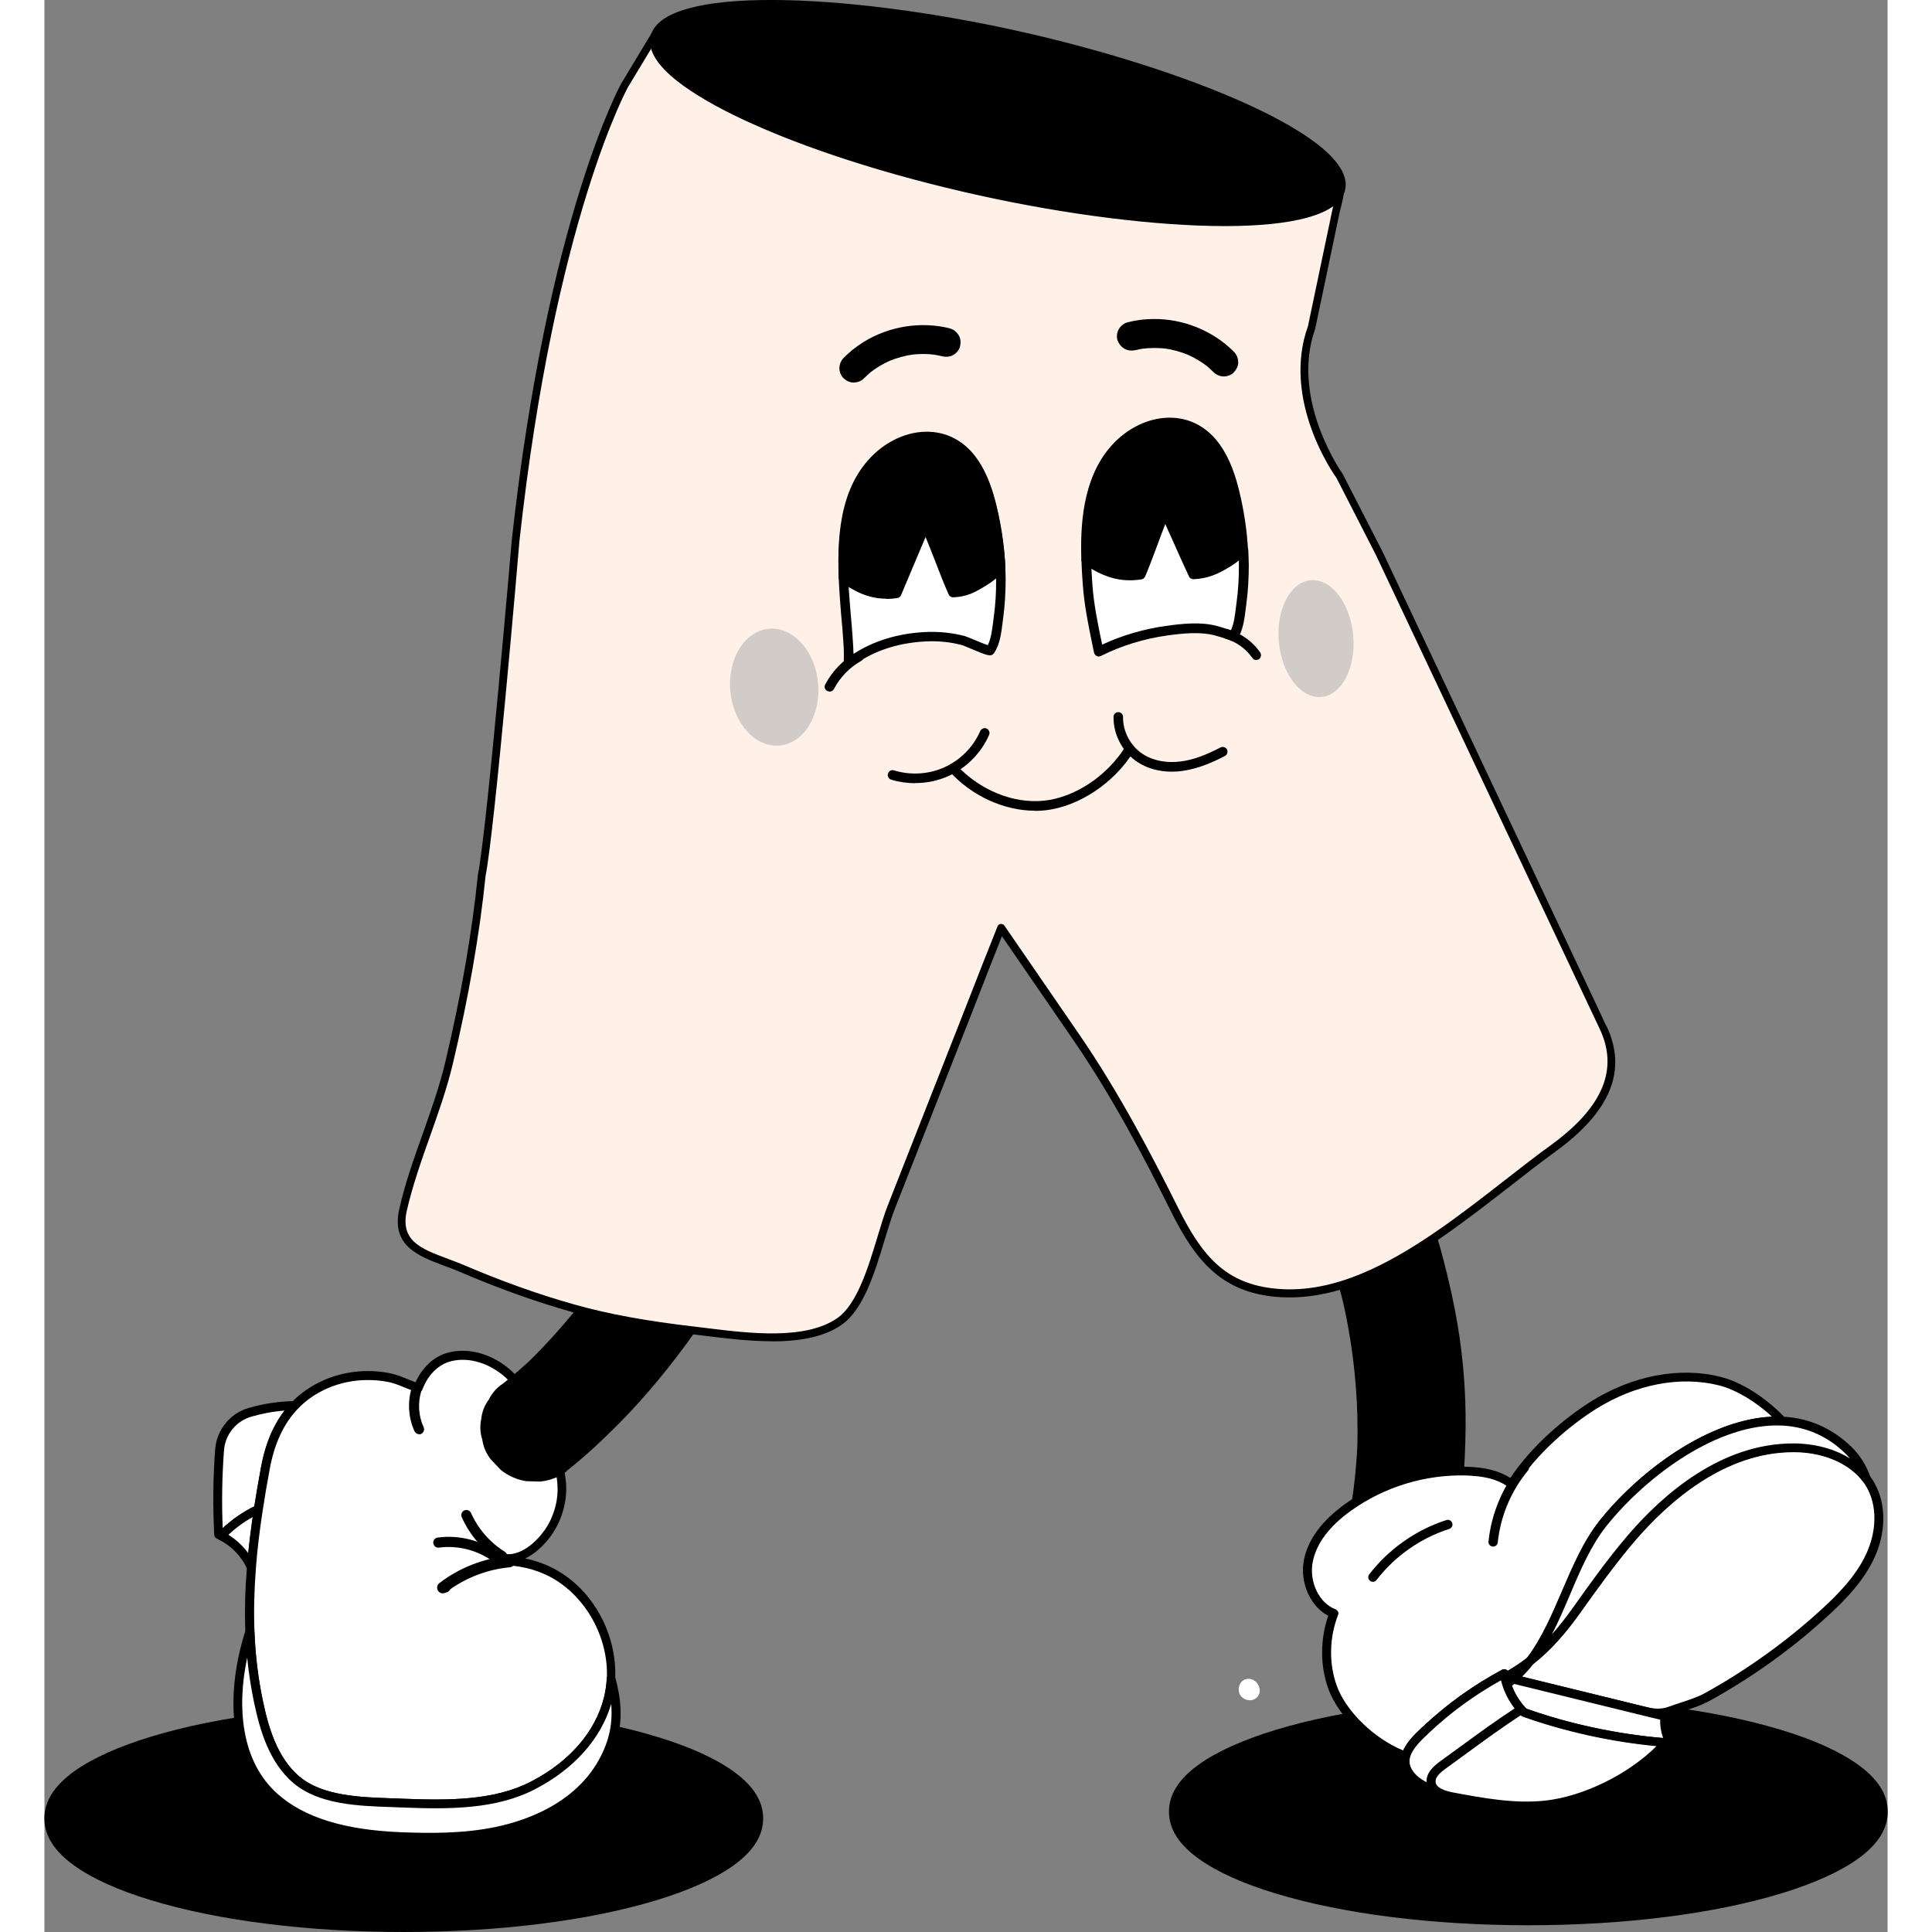 <svg viewBox="0 0 139.25 145.96" height="128px" width="128px" xmlns="http://www.w3.org/2000/svg" data-name="Layer 1" id="Layer_1">
  <rect x="0" y="0" width="139.25" height="145.96" fill="#808080" stroke="none"/>
  <defs>
    <style>
      .cls-1 {
        fill: #fff1e8;
      }

      .cls-1, .cls-2, .cls-3, .cls-4, .cls-5 {
        stroke-width: 0px;
      }

      .cls-2 {
        fill: #000;
      }

      .cls-3 {
        fill: #211a29;
      }

      .cls-6 {
        opacity: .5;
      }

      .cls-4 {
        fill: #a5a7a9;
      }

      .cls-5 {
        fill: #fff;
      }
    </style>
  </defs>
  <g>
    <ellipse ry="8.18" rx="26.95" cy="136.87" cx="112.11" class="cls-2"></ellipse>
    <path d="M112.11,145.45c-7.21,0-13.99-.85-19.09-2.4-2.49-.75-4.44-1.64-5.81-2.62-1.51-1.09-2.25-2.25-2.25-3.56s.74-2.47,2.25-3.56c1.37-.98,3.32-1.86,5.81-2.62,5.1-1.55,11.88-2.4,19.09-2.4s13.99.85,19.09,2.4c2.49.75,4.44,1.64,5.81,2.62,1.51,1.09,2.25,2.25,2.25,3.56s-.74,2.47-2.25,3.56c-1.37.98-3.32,1.86-5.81,2.62-5.1,1.55-11.88,2.4-19.09,2.4ZM112.11,129.09c-7.19,0-13.95.85-19.03,2.39-7.17,2.18-7.73,4.68-7.73,5.39s.56,3.21,7.73,5.39c5.08,1.54,11.84,2.39,19.03,2.39s13.95-.85,19.03-2.39c7.17-2.18,7.73-4.68,7.73-5.39s-.56-3.21-7.73-5.39c-5.08-1.54-11.84-2.39-19.03-2.39Z" class="cls-2"></path>
  </g>
  <g>
    <ellipse ry="8.18" rx="26.95" cy="137.39" cx="27.15" class="cls-2"></ellipse>
    <path d="M27.15,145.96c-7.21,0-13.99-.85-19.09-2.4-2.49-.75-4.44-1.64-5.81-2.62-1.51-1.09-2.25-2.25-2.25-3.56s.74-2.47,2.25-3.56c1.37-.98,3.32-1.86,5.81-2.62,5.1-1.55,11.88-2.4,19.09-2.4s13.99.85,19.09,2.4c2.49.75,4.44,1.64,5.81,2.62,1.51,1.09,2.25,2.25,2.25,3.56s-.74,2.47-2.25,3.56c-1.37.98-3.32,1.86-5.81,2.62-5.1,1.55-11.88,2.4-19.09,2.4ZM27.15,129.61c-7.19,0-13.95.85-19.03,2.39-7.17,2.18-7.73,4.68-7.73,5.39s.56,3.21,7.73,5.39c5.08,1.54,11.84,2.39,19.03,2.39s13.95-.85,19.03-2.39c7.17-2.18,7.73-4.68,7.73-5.39s-.56-3.21-7.73-5.39c-5.08-1.54-11.84-2.39-19.03-2.39Z" class="cls-2"></path>
  </g>
  <g>
    <g>
      <path d="M18.9,106.2c-1.2,1.25-1.88,2.9-2.21,4.74-.19,1.03-.37,2.06-.52,3.08-1.05.5-2.01,1.18-2.82,2.01-.06-.03-.12-.06-.18-.08-.11-2.14-.09-4.29.07-6.42.1-1.32,1.01-2.46,2.29-2.82,1.1-.32,2.23-.49,3.38-.5Z" class="cls-5"></path>
      <path d="M13.35,116.36c-.05,0-.1-.01-.15-.04-.05-.03-.11-.05-.17-.08-.12-.05-.19-.16-.2-.29-.11-2.15-.09-4.32.07-6.46.11-1.46,1.13-2.72,2.53-3.12,1.13-.33,2.3-.5,3.46-.52h0c.13,0,.25.08.31.2.05.12.03.27-.07.36-1.07,1.12-1.77,2.61-2.13,4.57-.21,1.13-.38,2.13-.52,3.07-.02.11-.09.2-.19.25-1.02.48-1.93,1.14-2.72,1.95-.06.07-.15.1-.24.1ZM18.15,106.57c-.85.06-1.7.22-2.53.46-1.13.33-1.96,1.34-2.05,2.53-.15,1.95-.18,3.93-.1,5.89.71-.66,1.51-1.21,2.39-1.65.14-.9.3-1.85.5-2.92.32-1.76.91-3.18,1.79-4.31Z" class="cls-2"></path>
    </g>
    <g>
      <path d="M16.16,114.02c-.23,1.48-.41,2.94-.53,4.41-.45-1.03-1.28-1.9-2.29-2.39.81-.83,1.77-1.52,2.82-2.01Z" class="cls-5"></path>
      <path d="M15.64,118.76c-.13,0-.25-.08-.31-.2-.42-.96-1.2-1.77-2.13-2.23-.1-.05-.16-.14-.18-.24-.02-.11.01-.21.09-.29.84-.86,1.82-1.56,2.91-2.08.11-.05.24-.04.34.03.1.07.15.2.13.32-.25,1.6-.42,3.03-.52,4.38-.01.15-.13.28-.28.3-.02,0-.04,0-.06,0ZM13.9,115.95c.58.36,1.09.83,1.5,1.39.09-.87.2-1.77.34-2.73-.67.37-1.28.82-1.84,1.34Z" class="cls-2"></path>
    </g>
    <g>
      <path d="M42.8,126.83h0c-.03.51-.1,1.02-.23,1.51-.75,2.93-3.03,5.15-5.64,6.52-2.97,1.55-6.65,1.49-9.97,1.35-2.56-.1-5.93-.03-7.95-1.77-1.68-1.45-2.38-3.71-2.84-5.87-.38-1.8-.58-3.57-.65-5.34-.06-1.61-.01-3.2.11-4.8.12-1.47.3-2.93.53-4.41.16-1.02.33-2.05.52-3.08.34-1.84,1.01-3.48,2.21-4.74.63-.65,1.4-1.2,2.34-1.62,1.46-.64,3.11-.81,4.68-.53.84.15,1.57.58,2.31.79.39-1.05,1.16-1.95,2.2-2.28,1.47-.47,3.12.04,4.33,1,1.2.97,2.02,2.33,2.67,3.73,1.19,2.57,2.38,4.75,1.14,7.56-.53,1.2-1.82,2.64-3.2,2.86-.53.08-1.1-.06-1.66-.33-.24-.15-.48-.3-.73-.43.24.16.48.31.73.43.24.16.48.33.71.51,1.35-.02,2.7.28,3.9.91,2.87,1.51,4.64,4.81,4.48,8.03Z" class="cls-5"></path>
      <path d="M29.53,136.61c-.85,0-1.71-.03-2.58-.06-.25-.01-.51-.02-.78-.03-2.43-.08-5.46-.18-7.38-1.83-1.8-1.55-2.5-3.93-2.95-6.06-.37-1.76-.58-3.52-.66-5.4-.06-1.55-.02-3.13.12-4.84.11-1.37.28-2.82.53-4.43.15-.94.32-1.96.53-3.09.38-2.09,1.14-3.69,2.3-4.91.68-.71,1.5-1.27,2.45-1.69,1.49-.66,3.22-.85,4.87-.55.54.1,1.02.29,1.48.48.2.08.39.16.58.23.49-1.09,1.31-1.88,2.29-2.19,1.46-.47,3.24-.06,4.64,1.06,1.39,1.12,2.24,2.73,2.76,3.85.07.16.15.32.22.48,1.1,2.36,2.15,4.58.92,7.36-.47,1.06-1.42,2.2-2.54,2.75.75.16,1.48.41,2.14.76,1.46.76,2.67,1.98,3.51,3.51.82,1.49,1.22,3.2,1.14,4.83,0,0,0,0,0,0-.03.53-.11,1.07-.24,1.58-.7,2.75-2.76,5.14-5.81,6.73-2.25,1.17-4.83,1.45-7.55,1.45ZM24.44,104.26c-1.06,0-2.12.21-3.06.63-.87.38-1.62.9-2.23,1.54-1.07,1.12-1.77,2.61-2.13,4.57-.21,1.13-.38,2.13-.52,3.07-.25,1.6-.42,3.03-.52,4.38-.13,1.69-.17,3.25-.11,4.77.07,1.84.28,3.57.64,5.28.42,2.02,1.08,4.27,2.73,5.69,1.74,1.5,4.64,1.59,6.97,1.67.27,0,.53.02.79.03,3.57.14,7,.15,9.8-1.31,2.88-1.5,4.82-3.74,5.47-6.3.12-.47.19-.95.22-1.44,0,0,0,0,0,0,.16-3.13-1.61-6.3-4.3-7.72-1.11-.58-2.41-.89-3.75-.87-.08,0-.15-.02-.21-.07-.21-.17-.43-.33-.66-.48-.25-.12-.5-.27-.76-.44-.15-.1-.19-.29-.1-.45.09-.15.28-.21.44-.13.25.13.5.28.74.43.54.26,1.03.35,1.44.29,1.24-.19,2.45-1.52,2.95-2.66,1.1-2.5.16-4.49-.92-6.81-.07-.16-.15-.32-.22-.48-.49-1.06-1.29-2.58-2.57-3.61-1.23-.98-2.77-1.35-4.02-.95-.87.28-1.6,1.04-1.99,2.08-.06.16-.24.25-.4.2-.32-.09-.63-.22-.93-.34-.43-.18-.88-.36-1.35-.44-.47-.09-.95-.13-1.42-.13ZM42.8,126.84h0,0Z" class="cls-2"></path>
    </g>
    <g>
      <path d="M42.71,131.97c-1.38,3.66-4.87,5.61-8.53,6.37-2.37.49-4.86.5-7.28.4-3.27-.13-6.94-.72-9.48-2.96-3.44-3.03-3.26-8.4-1.89-12.56.07,1.77.27,3.54.65,5.34.45,2.17,1.16,4.43,2.84,5.87,2.03,1.75,5.39,1.67,7.95,1.77,3.32.13,7,.2,9.97-1.35,2.62-1.37,4.89-3.58,5.64-6.52.13-.5.2-1,.23-1.51.44,1.68.6,3.32-.09,5.14Z" class="cls-5"></path>
      <path d="M29.1,139.13c-.76,0-1.51-.02-2.21-.05-4.46-.18-7.54-1.14-9.69-3.04-1.65-1.46-2.61-3.5-2.86-6.07-.2-2.09.11-4.52.87-6.84.05-.15.2-.25.36-.23.16.02.28.16.29.32.07,1.84.28,3.57.64,5.28.42,2.02,1.08,4.27,2.73,5.69,1.74,1.5,4.64,1.59,6.97,1.67.27,0,.53.02.79.03,3.57.14,7,.15,9.8-1.31,2.88-1.5,4.82-3.74,5.47-6.3.12-.47.19-.96.22-1.45,0-.16.14-.3.3-.31.16-.02.31.09.36.25.39,1.48.68,3.28-.1,5.34-1.26,3.32-4.37,5.66-8.77,6.58-1.71.36-3.48.46-5.15.46ZM15.32,125.24c-.78,3.64-.5,7.82,2.31,10.3,2,1.77,5.04,2.71,9.28,2.88,2.2.09,4.78.11,7.2-.4,2.41-.5,6.7-1.98,8.29-6.16h0c.43-1.12.5-2.17.42-3.13-.77,2.62-2.79,4.9-5.73,6.43-2.95,1.54-6.48,1.54-10.14,1.39-.25-.01-.51-.02-.78-.03-2.43-.08-5.46-.18-7.38-1.83-1.8-1.55-2.5-3.93-2.95-6.06-.23-1.12-.41-2.24-.52-3.4Z" class="cls-2"></path>
    </g>
    <path d="M30.1,120.38c-.16,0-.31-.09-.38-.23-.1-.19-.05-.42.12-.55,1.49-1.15,3.35-1.88,5.23-2.05.24-.02.45.16.47.39.02.24-.15.45-.39.47-1.59.14-3.17.73-4.48,1.65-.05.11-.14.19-.26.23l-.17.06s-.09.02-.14.02Z" class="cls-2"></path>
    <path d="M34.14,118.05c-.08,0-.16-.02-.23-.07-1.17-.86-2.66-1.25-4.1-1.06-.21.03-.4-.12-.43-.33-.03-.21.12-.4.33-.43,1.63-.22,3.33.22,4.65,1.2.17.13.21.37.08.54-.08.1-.19.16-.31.16Z" class="cls-2"></path>
    <path d="M28.31,108.35c-.14,0-.28-.08-.35-.22-.46-1.01-.54-2.19-.22-3.25.06-.2.28-.31.48-.25.2.06.32.28.25.48-.27.88-.21,1.87.18,2.71.09.19,0,.42-.19.51-.05.02-.11.04-.16.04Z" class="cls-2"></path>
    <path d="M34.58,117.96c-.07,0-.14-.02-.2-.06-1.25-.77-2.26-1.94-2.85-3.28-.09-.19,0-.42.19-.51.19-.09.42,0,.51.19.53,1.2,1.44,2.24,2.56,2.94.18.11.23.35.12.53-.07.12-.2.18-.33.18Z" class="cls-2"></path>
  </g>
  <path d="M39.45,111.13c1.4-1.1,2.71-2.33,3.96-3.59,1.04-1.05,2.03-2.15,2.97-3.29,2.01-2.43,3.84-5.03,5.42-7.76.67-1.15,1.26-2.34,1.76-3.57.25-.62.47-1.24.67-1.88.29-.94.58-1.89.78-2.86.35-1.63.46-3.29.46-4.96,0-1.33-.15-2.65-.43-3.94-.22-.99-.44-1.98-.77-2.95-.21-.63-.45-1.25-.73-1.85-.42-.92-.9-1.82-1.41-2.69-.34-.58-.72-1.15-1.13-1.69-.19-.26-.4-.51-.6-.76-.31-.47-.72-.83-1.21-1.07-.43-.32-.92-.51-1.46-.57-.53-.11-1.06-.08-1.56.08-.55.08-1.04.29-1.49.64-.27.25-.53.5-.8.76-.45.56-.73,1.2-.85,1.91-.01.35-.02.7-.03,1.05.07.73.32,1.4.76,2,.81.97,1.52,2.02,2.11,3.13-.17-.32-.35-.65-.52-.97.78,1.46,1.36,3.01,1.73,4.62-.08-.34-.16-.69-.24-1.03.35,1.55.51,3.13.46,4.72.01-.35.02-.7.03-1.05-.06,1.68-.35,3.35-.83,4.96.1-.33.2-.67.3-1-.51,1.72-1.23,3.37-2.08,4.95-.24.45-.5.89-.76,1.32.18-.3.37-.6.55-.91-.88,1.44-1.86,2.83-2.88,4.18-1.06,1.41-2.18,2.78-3.37,4.08-.67.73-1.36,1.44-2.08,2.12.27-.25.53-.5.8-.76-.75.71-1.53,1.39-2.34,2.03-.47.31-.83.72-1.07,1.21-.32.43-.51.92-.57,1.46-.11.53-.08,1.06.08,1.56.08.55.29,1.04.64,1.49.25.27.5.53.76.8.56.45,1.2.73,1.91.85.35.01.7.02,1.05.03.73-.07,1.4-.32,2-.76h0Z" class="cls-2"></path>
  <path d="M106.57,116.5c.56-2.88.77-5.79.8-8.72.02-2.58-.18-5.17-.61-7.72-.27-1.61-.63-3.21-1.04-4.79-.32-1.25-.7-2.49-1.12-3.71-.97-2.76-2.22-5.4-3.65-7.95-1.26-2.25-2.72-4.4-4.37-6.39-.2-.24-.41-.49-.62-.73-.3-.47-.7-.83-1.18-1.07-.44-.34-.95-.54-1.52-.61-.54-.11-1.06-.08-1.57.09-.53.08-1,.28-1.44.61-.26.24-.52.48-.78.72-.48.58-.78,1.24-.9,1.98-.01.35-.02.71-.03,1.06.08.71.32,1.36.73,1.95,1.67,1.93,3.17,4.01,4.47,6.21.37.62.72,1.25,1.06,1.89-.16-.31-.33-.62-.49-.93.69,1.31,1.32,2.66,1.87,4.04.56,1.38,1.04,2.78,1.46,4.2.24.81.45,1.62.64,2.44-.08-.34-.16-.68-.24-1.02.34,1.46.61,2.94.8,4.42.19,1.48.31,2.97.35,4.46.02.85.02,1.7,0,2.55l.03-1.06c-.05,1.77-.21,3.54-.49,5.29-.08.5-.16.99-.26,1.48-.11.54-.08,1.06.09,1.57.08.53.28,1,.61,1.44.3.47.7.83,1.18,1.07.44.34.95.54,1.52.61l1.06.03c.71-.08,1.36-.32,1.95-.73.26-.24.52-.48.78-.72.48-.58.78-1.24.9-1.98h0Z" class="cls-2"></path>
  <path d="M90.28,127.94c.17.43.73.64,1.14.43.84-.44.22-1.75-.65-1.51-.45.12-.65.66-.49,1.08Z" class="cls-5"></path>
  <g>
    <path d="M48.67,1.03c-.43.14-2.39,1.36-2.39,1.36l-2.44,4.04s-5.54,9.81-8.24,34.39c0,0-1.85,21.74-2.56,25.3-.49,4.77-1.37,9.55-2.48,14.21-.89,3.75-2.62,7.35-3.47,11.07-.69,3.04,2.08,3.42,4.44,4.43,2.73,1.18,5.54,2.2,8.41,3.01,3.01.85,6.16,1.34,9.26,1.7s8.09,1.2,10.84-.7c2.16-1.49,2.96-6.2,3.91-8.59,1.72-4.37,3.43-8.73,5.15-13.1,1.06-2.68,2.09-5.38,3.17-8.05,1.9,2.76,3.8,5.53,5.7,8.29,2.84,4.14,5.19,8.56,7.43,13.05,1.7,3.4,3.52,5.85,7.63,6.23,2.53.24,4.99-.42,7.29-1.46,4.8-2.19,9.44-6.35,13.72-9.48,3.03-2.21,5.55-5.22,3.73-9.1,0,0-16.91-35.81-16.91-35.81l-2.98-5.83s-4.12-5.68-2.13-11.23c.35-1.66.7-3.32,1.05-4.98.26-1.25.52-2.49.78-3.74.18-.84.72-2.25-.02-2.99-.46-.46-1.32-.31-1.91-.43-.84-.17-1.67-.41-2.5-.62l-6.85-1.69c-5.8-1.43-11.6-2.87-17.4-4.3-5.08-1.26-10.17-2.51-15.25-3.77-1.65-.41-3.29-.81-4.94-1.22Z" class="cls-1"></path>
    <path d="M54.94,101.33c-1.68,0-3.4-.21-4.87-.39-.32-.04-.62-.08-.9-.11-3.75-.43-6.71-.97-9.31-1.71-2.76-.78-5.61-1.8-8.44-3.02-.39-.17-.79-.32-1.18-.46-2-.75-4.06-1.52-3.43-4.3.43-1.92,1.11-3.83,1.77-5.68.62-1.76,1.27-3.58,1.7-5.4,1.19-4.98,2.02-9.75,2.47-14.17.7-3.52,2.54-25.08,2.56-25.29,2.68-24.37,8.22-34.41,8.28-34.51l2.44-4.05s.06-.07.1-.1c.2-.13,2.01-1.24,2.45-1.39.05-.02.11-.02.16,0l44.44,10.98c.28.07.56.14.84.21.54.14,1.1.29,1.65.4.17.03.36.04.58.06.51.03,1.09.06,1.49.45.73.73.43,1.93.21,2.8-.04.16-.08.32-.11.45l-1.83,8.72c-1.92,5.37,2.04,10.94,2.08,11l3.01,5.87c14.61,30.95,16.62,35.2,16.9,35.83h.02c1.57,3.33.33,6.42-3.82,9.45-1.13.82-2.26,1.7-3.45,2.63-3.32,2.58-6.75,5.25-10.32,6.88-2.67,1.22-5.11,1.7-7.43,1.49-4.08-.38-6.03-2.73-7.86-6.39-2-4.02-4.45-8.71-7.41-13.01l-5.39-7.84c-.64,1.61-1.27,3.22-1.9,4.84-.35.9-.7,1.8-1.06,2.7l-5.15,13.1c-.24.62-.48,1.42-.74,2.26-.75,2.49-1.6,5.31-3.28,6.47-1.39.96-3.3,1.24-5.26,1.24ZM46.49,2.6l-2.4,3.98c-.05.09-5.54,10.05-8.2,34.27-.07.88-1.86,21.79-2.56,25.32-.45,4.42-1.29,9.21-2.48,14.22-.44,1.85-1.09,3.68-1.72,5.46-.65,1.83-1.32,3.73-1.75,5.61-.52,2.28,1.06,2.88,3.07,3.63.4.15.81.3,1.21.47,2.82,1.21,5.63,2.22,8.37,2.99,2.57.73,5.5,1.26,9.22,1.69.29.03.59.07.91.11,3.09.38,7.33.9,9.73-.76,1.51-1.04,2.36-3.88,3.05-6.16.26-.85.5-1.66.75-2.3l5.15-13.1c.35-.9.71-1.8,1.06-2.7.7-1.79,1.39-3.57,2.11-5.35.04-.1.13-.17.24-.18.11,0,.21.04.27.12l5.7,8.29c2.97,4.33,5.43,9.04,7.45,13.08,1.78,3.58,3.57,5.72,7.39,6.07,2.22.21,4.56-.26,7.14-1.44,3.5-1.6,6.91-4.24,10.2-6.81,1.2-.93,2.33-1.82,3.47-2.64,3.88-2.84,5.07-5.7,3.63-8.74-.04-.09-16.91-35.81-16.91-35.81l-2.98-5.82c-.15-.2-4.17-5.84-2.15-11.46l1.82-8.68c.03-.14.07-.3.11-.48.2-.78.44-1.75-.05-2.24-.24-.24-.68-.26-1.1-.28-.22-.01-.45-.02-.66-.07-.57-.12-1.13-.26-1.68-.41-.28-.07-.55-.14-.83-.21L48.69,1.33c-.38.17-1.5.83-2.2,1.27Z" class="cls-2"></path>
  </g>
  <g>
    <g>
      <g>
        <path d="M131.3,107.36c-5.08-.24-10.7,4.15-13.55,7.73-2.34,2.93-3.17,7.34-5.47,10.35-.13.1-.27.2-.4.3-.48.35-.99.67-1.51.96-.01,0-.02,0-.03,0-.02-.09-.04-.17-.05-.26-2.14,1.14-4.12,2.56-5.88,4.21-.55.51-1.35,1.24-1.55,2.04-2.28-.83-4.75-3.03-5.54-5.24-.64-1.78-.58-3.79.11-5.55-1.45-.55-2.23-2.39-1.93-3.96.33-1.7,1.61-3.06,3.02-4.07,2.58-1.85,5.77-2.82,8.93-2.73,1.11.03,2.25.21,3.17.82.08.05.16.11.23.17,1.46-2.37,3.96-4.59,6.18-5.98,2.82-1.76,6.31-2.63,9.53-1.82,1.68.42,3.51,1.7,4.74,3.02Z" class="cls-5"></path>
        <path d="M102.85,132.98s-.07,0-.1-.02c-2.48-.9-4.93-3.23-5.71-5.41-.62-1.73-.61-3.72.01-5.49-1.36-.69-2.17-2.49-1.85-4.17.3-1.54,1.36-2.97,3.13-4.25,2.64-1.89,5.89-2.87,9.11-2.78,1.44.04,2.5.32,3.32.87,1.61-2.46,4.18-4.6,6.1-5.81,3.12-1.95,6.67-2.63,9.76-1.86,1.91.48,3.78,1.92,4.88,3.11.08.09.1.21.05.32-.05.11-.16.17-.28.17-4.79-.24-10.26,3.79-13.31,7.62-1.16,1.46-1.97,3.35-2.75,5.18-.77,1.8-1.56,3.66-2.71,5.17-.01.02-.03.04-.05.05-.13.11-.27.21-.41.31-.49.35-1.01.68-1.54.98-.07.04-.14.05-.21.03-.07-.02-.14-.06-.19-.12-1.99,1.09-3.84,2.44-5.5,4l-.07.07c-.52.48-1.22,1.15-1.4,1.83-.02.08-.07.15-.15.18-.04.02-.09.03-.14.03ZM107.02,111.43c-2.98,0-5.92.94-8.35,2.68-1.65,1.19-2.63,2.49-2.9,3.88-.3,1.52.49,3.15,1.75,3.63.07.03.13.08.16.15.03.07.03.15,0,.22-.67,1.71-.7,3.66-.1,5.35.7,1.96,2.85,4.04,5.09,4.95.3-.72.96-1.33,1.46-1.8l.07-.07c1.78-1.68,3.78-3.11,5.94-4.26.08-.04.18-.05.27,0,.05.02.08.06.11.1.41-.24.8-.49,1.18-.77.12-.09.25-.18.36-.27,1.09-1.45,1.87-3.26,2.62-5.02.8-1.86,1.62-3.79,2.83-5.31,2.99-3.75,8.26-7.68,13.07-7.84-1.25-1.18-2.81-2.12-4.11-2.44-2.93-.73-6.32-.08-9.31,1.79-1.93,1.21-4.55,3.4-6.09,5.89-.04.07-.12.12-.2.13-.08.01-.17,0-.23-.06-.07-.06-.14-.11-.21-.16-.73-.49-1.69-.73-3.02-.77-.14,0-.27,0-.41,0Z" class="cls-2"></path>
      </g>
      <path d="M102.81,133.02s-.05,0-.08-.02c-2.49-.91-4.96-3.24-5.74-5.44-.62-1.73-.61-3.71,0-5.49-1.35-.71-2.16-2.51-1.84-4.2.3-1.55,1.36-2.99,3.15-4.27,2.64-1.9,5.89-2.89,9.14-2.79,1.43.04,2.48.31,3.31.85,1.61-2.45,4.18-4.58,6.09-5.78,3.13-1.96,6.7-2.64,9.79-1.86,1.92.48,3.79,1.93,4.9,3.12.09.1.12.24.06.37-.06.12-.18.2-.32.19-4.78-.23-10.23,3.78-13.27,7.6-1.16,1.46-1.97,3.34-2.74,5.17-.77,1.8-1.56,3.67-2.72,5.18-.02.02-.04.04-.06.06-.13.1-.26.2-.41.31-.49.36-1.02.69-1.55.98-.07.04-.16.05-.25.03h-.03c-.06-.02-.12-.06-.16-.1-1.98,1.09-3.81,2.42-5.46,3.97l-.07.07c-.51.48-1.22,1.14-1.39,1.81-.02.09-.08.17-.17.21-.06.03-.12.04-.19.04ZM108.16,111.52c-.23-.02-.47-.04-.73-.05-3.1-.09-6.21.86-8.73,2.67-1.64,1.18-2.61,2.48-2.88,3.86-.29,1.5.48,3.11,1.72,3.58.08.03.15.1.19.18.04.08.04.17,0,.26-.66,1.7-.7,3.64-.1,5.32.69,1.94,2.82,4,5.03,4.91.31-.71.96-1.32,1.46-1.78l.07-.06c1.79-1.68,3.79-3.11,5.95-4.27.1-.05.21-.05.31,0,.04.02.08.05.11.08.39-.23.78-.48,1.14-.75.13-.09.25-.18.36-.27,1.09-1.44,1.86-3.25,2.61-5,.8-1.86,1.62-3.79,2.84-5.32,2.98-3.73,8.21-7.64,13.01-7.85-1.23-1.15-2.75-2.05-4.02-2.37-2.92-.73-6.3-.08-9.27,1.78-1.93,1.21-4.54,3.39-6.07,5.87-.05.08-.13.14-.23.15-.09.02-.19,0-.27-.07-.07-.06-.14-.11-.21-.15-.58-.39-1.32-.62-2.27-.72Z" class="cls-2"></path>
    </g>
    <g>
      <g>
        <path d="M137.91,117.62c-.79,1.68-2.11,3.05-3.48,4.29-.51.47-1.04.92-1.57,1.37-1.62,1.34-3.33,2.58-5.11,3.69-.68.42-1.36.83-2.06,1.21-.86.48-1.88.73-2.81,1.07-.7.26-1.29.2-2,.03-3.3-.81-6.61-1.62-9.91-2.43.49-.42.93-.89,1.32-1.41,1.38-1.08,2.48-2.39,3.5-3.83,1.3-1.83,2.62-3.67,4.08-5.38,3.14-3.67,7.43-6.85,12.26-6.86.16,0,.32,0,.48.01h0c1.94.1,3.93.84,5.05,2.36.12.16.23.33.33.51.9,1.62.72,3.68-.07,5.36Z" class="cls-5"></path>
        <path d="M121.91,129.72c-.36,0-.72-.06-1.11-.16l-9.91-2.43c-.11-.03-.19-.11-.21-.22-.03-.11.01-.22.1-.29.46-.39.87-.83,1.28-1.36.01-.02.03-.04.05-.05,1.19-.93,2.25-2.09,3.44-3.76,1.46-2.05,2.69-3.75,4.1-5.4,2.72-3.17,7.09-6.96,12.48-6.96.16,0,.33,0,.49.01,2.27.12,4.19,1.02,5.27,2.48.13.17.24.35.35.54.88,1.58.86,3.68-.06,5.63h0c-.83,1.78-2.26,3.22-3.55,4.39-.51.46-1.04.93-1.58,1.38-1.62,1.34-3.35,2.59-5.15,3.72-.7.44-1.4.85-2.07,1.22-.63.35-1.32.58-2,.8-.29.09-.57.19-.85.29-.37.14-.72.19-1.06.19ZM111.56,126.69l9.38,2.3c.66.16,1.19.22,1.83-.02.28-.1.58-.2.87-.3.65-.21,1.32-.43,1.9-.75.67-.37,1.35-.77,2.05-1.21,1.77-1.11,3.48-2.34,5.08-3.67.53-.44,1.06-.9,1.56-1.36,1.25-1.13,2.63-2.52,3.42-4.2h0c.83-1.78.86-3.68.07-5.09-.09-.17-.2-.33-.31-.47-.96-1.3-2.77-2.13-4.83-2.24-.16,0-.31-.01-.46-.01-5.17,0-9.4,3.68-12.04,6.76-1.4,1.63-2.62,3.32-4.07,5.36-1.21,1.71-2.3,2.9-3.53,3.86-.3.39-.6.73-.93,1.05Z" class="cls-2"></path>
      </g>
      <path d="M121.56,129.74c-.25-.03-.5-.08-.76-.14l-9.91-2.43c-.12-.03-.22-.13-.24-.25-.03-.12.01-.25.11-.33.45-.38.87-.83,1.27-1.35.02-.02.04-.04.06-.06,1.19-.93,2.24-2.09,3.43-3.76,1.14-1.61,2.57-3.62,4.1-5.41,2.72-3.18,7.1-6.97,12.51-6.97.17,0,.34,0,.5.01,0,0,0,0,0,0,2.28.12,4.21,1.03,5.3,2.49.13.17.25.35.35.54.88,1.59.86,3.71-.05,5.66h0c-.84,1.78-2.27,3.23-3.56,4.4-.51.47-1.05.93-1.58,1.38-1.62,1.35-3.35,2.6-5.15,3.72-.71.44-1.4.85-2.08,1.22-.63.35-1.33.58-2.01.8-.28.09-.57.19-.85.29-.51.19-.96.22-1.43.18ZM111.64,126.67l9.31,2.28c.67.16,1.18.21,1.8-.02.29-.11.58-.2.87-.3.65-.21,1.32-.43,1.89-.75.66-.37,1.35-.77,2.05-1.21,1.77-1.11,3.48-2.34,5.08-3.67.53-.44,1.06-.9,1.56-1.36,1.24-1.13,2.62-2.51,3.41-4.19h0c.83-1.76.86-3.65.08-5.06-.09-.17-.2-.32-.3-.47-.96-1.29-2.75-2.12-4.8-2.23,0,0,0,0,0,0-.15,0-.3-.01-.45-.01-5.16,0-9.38,3.67-12.01,6.74-1.51,1.77-2.93,3.76-4.07,5.36-1.21,1.71-2.31,2.9-3.53,3.87-.28.37-.57.7-.87.99Z" class="cls-2"></path>
    </g>
    <path d="M110.3,127.03s-.03,0-.05,0l-.21-.05c-.18-.04-.29-.22-.24-.4.04-.18.23-.29.4-.24l.21.05c.18.04.29.22.24.4-.04.16-.19.27-.36.25Z" class="cls-3"></path>
    <g>
      <path d="M137.65,111.75c-1.13-1.51-3.11-2.26-5.05-2.36h0c-.16,0-.32-.01-.48-.01-4.83,0-9.12,3.19-12.26,6.86-1.47,1.71-2.78,3.55-4.08,5.38-1.02,1.44-2.11,2.74-3.5,3.83,2.3-3.01,3.13-7.42,5.47-10.35,2.85-3.58,8.47-7.97,13.55-7.73.02,0,.05,0,.07,0,1.74.1,3.42.74,4.89,2.16.63.61,1.12,1.39,1.39,2.22Z" class="cls-5"></path>
      <path d="M112.24,125.77c-.07,0-.14-.04-.2-.09-.12-.12-.13-.31-.03-.44,1.1-1.45,1.88-3.27,2.64-5.04.8-1.86,1.62-3.79,2.84-5.32,3.15-3.95,8.82-8.09,13.83-7.85h.07c1.94.11,3.66.87,5.1,2.25.67.64,1.18,1.46,1.48,2.36.05.16-.02.32-.16.4-.15.08-.32.03-.42-.1-.95-1.29-2.75-2.12-4.8-2.22,0,0,0,0,0,0-.15,0-.3-.01-.45-.01-5.16,0-9.38,3.67-12.01,6.74-1.51,1.77-2.93,3.76-4.07,5.36-1.23,1.73-2.33,2.93-3.56,3.9-.07.05-.16.08-.24.07ZM131.69,107.73c-.11-.01-.23-.02-.35-.03h-.07c-4.77-.23-10.22,3.78-13.27,7.6-1.16,1.46-1.97,3.34-2.74,5.17-.43,1-.86,2.03-1.37,3,.53-.59,1.05-1.26,1.61-2.04,1.14-1.61,2.57-3.62,4.1-5.41,2.72-3.18,7.1-6.97,12.51-6.97.17,0,.34,0,.5.01,0,0,0,0,0,0,1.45.08,2.75.47,3.79,1.12-.12-.15-.25-.28-.38-.41-1.24-1.19-2.7-1.87-4.33-2.04Z" class="cls-2"></path>
    </g>
    <g>
      <path d="M122.7,131.44h0c-.05.06-.11.13-.16.19h0s-.02.02-.02.03c-3.57-.27-7.36-1.07-10.72-2.27-.08-.08-.15-.16-.22-.24-.49-.55-.87-1.21-1.1-1.92.17-.12.33-.25.48-.38,3.31.81,6.61,1.62,9.91,2.43.52.13,1.04.25,1.56.38,0,.06-.02.12-.02.17-.05.51.08,1.1.29,1.6Z" class="cls-5"></path>
      <path d="M121.55,131.9c-3.33-.34-6.8-1.11-9.86-2.21-.05-.02-.09-.04-.12-.08-.08-.08-.16-.17-.24-.26-.52-.58-.92-1.29-1.16-2.03-.04-.14,0-.29.12-.37.16-.12.32-.24.46-.36.08-.07.19-.1.3-.07l11.47,2.81c.17.04.27.2.25.37,0,.05-.01.11-.02.16-.04.41.05.92.27,1.44.02.05.03.11.02.16h0c0,.07-.03.13-.08.18-.05.06-.11.13-.17.19,0,0,0,.01-.01.02,0,.01-.02.02-.03.03-.07.07-.16.1-.26.1-.31-.02-.63-.05-.94-.08ZM111.98,129.09c3.2,1.14,6.85,1.92,10.31,2.21-.17-.48-.24-.96-.22-1.38l-1.28-.31-9.75-2.39c-.06.05-.11.09-.17.14.22.57.54,1.11.95,1.57.05.06.1.12.16.17Z" class="cls-2"></path>
    </g>
    <g>
      <g>
        <path d="M122.51,131.65c-2.15,2.42-5.9,4.35-9.05,4.71-2.38.27-4.78-.18-7.14-.62-.39-.07-.83-.2-1.14-.42-.22-.16-.38-.37-.41-.64-.07-.57.45-1.02.92-1.36,1.91-1.38,3.77-2.8,5.74-4.07.05-.03.1-.07.15-.1.07.08.15.16.22.24,3.36,1.2,7.15,2,10.72,2.27Z" class="cls-5"></path>
        <path d="M111.95,136.74c-1.92,0-3.83-.36-5.68-.71-.55-.1-.96-.26-1.26-.47-.31-.22-.49-.51-.53-.84-.09-.72.51-1.25,1.04-1.64.53-.38,1.05-.76,1.57-1.14,1.35-.99,2.75-2.01,4.18-2.94l.16-.1c.12-.08.28-.06.38.05.05.06.11.12.16.18,3.29,1.17,7.04,1.96,10.58,2.23.11,0,.21.08.25.18s.02.22-.05.3c-2.19,2.46-5.99,4.44-9.24,4.81-.52.06-1.03.08-1.55.08ZM111.52,129.52c-1.4.91-2.77,1.91-4.1,2.89-.52.38-1.05.77-1.58,1.15-.4.29-.85.67-.8,1.09.02.17.12.32.29.44.22.16.57.29,1.03.37,2.31.43,4.69.88,7.06.62,2.92-.33,6.31-2.02,8.46-4.18-3.43-.32-7.03-1.1-10.19-2.24-.04-.01-.08-.04-.11-.07-.02-.02-.05-.04-.07-.07Z" class="cls-2"></path>
      </g>
      <path d="M110.09,136.68c-1.29-.13-2.57-.37-3.83-.61-.56-.11-.97-.26-1.28-.48-.32-.22-.51-.53-.55-.87-.09-.74.51-1.29,1.05-1.67.53-.38,1.06-.77,1.57-1.14,1.35-.99,2.75-2.01,4.18-2.94.05-.03.1-.07.16-.1.14-.09.32-.06.43.06.05.06.1.11.16.17,3.28,1.17,7.03,1.96,10.56,2.23.13.01.24.09.28.21.05.12.02.25-.06.35-2.2,2.47-6.01,4.45-9.26,4.82-1.14.13-2.28.1-3.41-.02ZM111.52,129.57c-1.39.91-2.75,1.9-4.07,2.86-.52.38-1.05.77-1.58,1.15-.39.28-.83.65-.78,1.05.02.16.11.29.28.41.22.16.56.28,1.01.37,2.31.43,4.69.88,7.04.62,2.88-.33,6.23-1.98,8.37-4.11-3.41-.32-6.97-1.11-10.11-2.23-.05-.02-.09-.04-.12-.08-.01-.01-.03-.03-.04-.04Z" class="cls-2"></path>
    </g>
    <g>
      <path d="M111.57,129.14c-.05.03-.1.07-.15.1-1.97,1.28-3.83,2.7-5.74,4.07-.47.34-.99.79-.92,1.36.03.28.19.49.41.64,0,0,0,0,0,0-.9-.32-1.9-.79-2.27-1.75-.12-.3-.12-.6-.05-.89.21-.8,1.01-1.52,1.55-2.04,1.76-1.66,3.74-3.08,5.88-4.21.01.09.03.17.05.26,0,0,0,.01,0,.02.04.17.08.34.14.51.23.7.61,1.36,1.1,1.92Z" class="cls-5"></path>
      <path d="M105.14,135.65s-.06-.01-.1-.02c-.92-.33-2.04-.85-2.46-1.93-.14-.35-.16-.72-.06-1.09.22-.86,1.01-1.59,1.58-2.13l.07-.06c1.79-1.68,3.79-3.11,5.95-4.27.1-.05.21-.05.31,0,.1.05.16.14.18.25.01.08.03.16.05.24,0,0,0,.01,0,.02,0,0,0,0,0,0,.03.16.08.32.13.48.21.66.57,1.28,1.03,1.8.06.07.09.17.08.27-.01.1-.07.18-.15.23-.05.03-.1.06-.15.1-1.42.92-2.81,1.94-4.15,2.92-.52.38-1.05.77-1.58,1.15-.39.28-.83.65-.78,1.05.02.16.11.29.28.41.12.09.17.25.12.39-.05.14-.2.23-.35.21ZM105.31,135.02s0,0,0,0c0,0,0,0,0,0ZM110.05,126.94c-1.96,1.09-3.78,2.41-5.42,3.95l-.07.07c-.51.48-1.22,1.14-1.39,1.81-.06.24-.05.46.03.68.22.55.69.92,1.22,1.19-.05-.7.54-1.22,1.06-1.6.53-.38,1.06-.77,1.57-1.14,1.3-.95,2.64-1.93,4.02-2.83-.4-.52-.72-1.11-.92-1.74-.04-.13-.08-.26-.11-.39ZM110.66,126.66s0,0,0,0c0,0,0,0,0,0ZM110.66,126.66s0,0,0,0c0,0,0,0,0,0Z" class="cls-2"></path>
    </g>
    <path d="M100.36,119.5c-.07,0-.15-.02-.21-.07-.15-.12-.18-.34-.06-.49,1.47-1.91,3.54-3.37,5.83-4.1.18-.06.38.04.44.23.06.18-.04.38-.23.44-2.16.69-4.11,2.06-5.49,3.86-.07.09-.17.14-.28.14Z" class="cls-2"></path>
    <path d="M109.45,116.84s-.02,0-.04,0c-.19-.02-.33-.19-.31-.38.21-2.11,1.08-4.17,2.44-5.8.12-.15.34-.17.49-.05.15.12.17.34.05.49-1.27,1.53-2.08,3.45-2.28,5.43-.02.18-.17.31-.35.31Z" class="cls-2"></path>
  </g>
  <g>
    <ellipse transform="translate(48.18 77.05) rotate(-77.56)" ry="26.58" rx="6.09" cy="8.54" cx="72.04" class="cls-2"></ellipse>
    <path d="M89.18,17.08c-5.21,0-11.99-.87-18.52-2.31-6.95-1.53-13.36-3.6-18.03-5.81-3.39-1.61-7.32-3.98-6.83-6.21.86-3.9,14.71-3.29,27.61-.44,12.9,2.85,25.72,8.12,24.86,12.02-.42,1.92-4.02,2.75-9.09,2.75ZM55.06.58c-5.18,0-8.37.86-8.69,2.3-.31,1.42,2.06,3.45,6.51,5.55,4.63,2.2,10.99,4.24,17.9,5.77,15.35,3.39,26.31,2.74,26.92,0,.6-2.73-9.06-7.94-24.42-11.32-7.27-1.61-13.56-2.3-18.23-2.3Z" class="cls-2"></path>
  </g>
  <g>
    <path d="M90.58,41.55c-.38.39-.81.74-1.28,1.02-.87.52-1.86.82-2.87.87-.57-1.21-1.13-2.41-1.69-3.62-.51,1.18-1.02,2.37-1.53,3.55-1.56.24-3.19-.18-4.48-1.08-.1-2.92.18-6.09,2.12-8.31,2.1-2.42,5.69-2.99,7.69-.17.7.99,1.1,2.16,1.39,3.34.36,1.44.58,2.91.66,4.39Z" class="cls-2"></path>
    <path d="M82.31,43.81c-1.33,0-2.67-.42-3.81-1.21-.09-.07-.15-.17-.16-.29-.08-2.49.05-6.09,2.21-8.57,1.26-1.45,3.02-2.26,4.69-2.18,1.44.07,2.68.78,3.57,2.04.8,1.13,1.2,2.45,1.45,3.47.36,1.47.59,2.97.67,4.46,0,.1-.03.2-.1.27-.41.42-.86.78-1.36,1.08-.91.54-1.96.86-3.04.93-.15,0-.29-.07-.35-.21-.45-.96-.9-1.92-1.35-2.88-.4.94-.81,1.87-1.21,2.81-.05.11-.15.2-.28.22-.31.05-.62.07-.94.07ZM79.07,42.1c1.16.76,2.55,1.1,3.87.95.48-1.12.97-2.24,1.45-3.36.06-.13.19-.22.33-.22h0c.14,0,.27.08.33.21l.11.23c.49,1.05.99,2.11,1.48,3.16.88-.09,1.72-.36,2.46-.8.4-.24.76-.52,1.1-.85-.09-1.39-.3-2.79-.64-4.16-.35-1.42-.76-2.41-1.33-3.22-.76-1.07-1.8-1.67-3.01-1.74-1.46-.07-2.99.65-4.11,1.93-1.93,2.22-2.1,5.52-2.03,7.88Z" class="cls-2"></path>
  </g>
  <g>
    <path d="M90.61,42.72c0,.94-.05,1.89-.18,2.82-.11.79-.16,1.88-.63,2.53,0-.04-1.19-.39-1.3-.42-1.17-.31-2.55-.16-3.74,0-1.77.25-3.5.78-5.1,1.57-.35-1.7-.72-3.35-.84-5.07-.04-.6-.08-1.22-.1-1.86,1.29.9,2.56,1.37,4.11,1.13.51-1.18,1.33-3.55,1.84-4.74.56,1.21,1.57,3.52,2.14,4.72,1.01-.06,1.63-.32,2.5-.84.47-.28.9-.62,1.28-1.02.02.39.03.78.04,1.17Z" class="cls-5"></path>
    <path d="M79.66,49.6c-.05,0-.11-.01-.16-.04-.1-.05-.17-.14-.2-.25l-.09-.43c-.33-1.59-.64-3.09-.76-4.69-.05-.72-.09-1.31-.1-1.87,0-.14.07-.27.19-.33.12-.07.27-.06.38.02,1.3.91,2.4,1.24,3.65,1.09.24-.58.54-1.39.83-2.17.33-.87.66-1.78.92-2.38.06-.13.19-.22.33-.22.14,0,.27.08.34.21.28.6.68,1.49,1.06,2.35.34.77.69,1.55.97,2.14.8-.08,1.33-.32,2.09-.77.44-.26.85-.59,1.21-.96.1-.1.25-.14.39-.09.14.05.23.18.24.32.02.4.03.8.04,1.19h0c0,.98-.06,1.95-.18,2.87-.02.12-.03.25-.05.38-.09.75-.2,1.69-.65,2.32-.09.13-.26.18-.41.13-.03-.01-.07-.03-.1-.05-.19-.08-1.03-.33-1.19-.37-1.06-.28-2.35-.16-3.59.01-1.75.25-3.43.76-4.99,1.54-.05.03-.11.04-.16.04ZM79.1,42.99c.02.35.04.73.07,1.14.11,1.55.42,3.02.74,4.57,1.51-.7,3.12-1.17,4.79-1.41,1.23-.17,2.64-.33,3.88,0,.06.02.39.11.71.21.13.04.25.08.35.11.23-.48.31-1.14.38-1.74.02-.14.03-.27.05-.39.12-.89.18-1.82.17-2.77h0c0-.12,0-.25,0-.37-.24.2-.5.37-.76.53-.89.53-1.58.83-2.66.89-.15,0-.29-.07-.35-.21-.29-.61-.69-1.51-1.08-2.38-.24-.54-.49-1.09-.71-1.58-.19.48-.39,1.03-.59,1.57-.33.88-.67,1.79-.93,2.39-.05.11-.15.2-.28.22-1.31.21-2.5-.04-3.78-.8ZM89.44,48.07s0,.08.02.12c-.01-.04-.02-.08-.02-.12ZM90.17,48.07h0,0Z" class="cls-2"></path>
  </g>
  <path d="M91.56,49.87c-.12,0-.23-.05-.3-.16-.48-.69-1.18-1.2-1.98-1.44-.19-.06-.3-.26-.25-.45.06-.19.26-.3.45-.25.96.29,1.8.9,2.37,1.72.11.17.07.39-.09.51-.06.04-.14.06-.21.06Z" class="cls-2"></path>
  <g>
    <path d="M62.47,35.05c2.1-2.42,5.69-2.99,7.69-.17.7.99,1.1,2.16,1.39,3.34.45,1.82.69,3.69.7,5.56,0,.94-.05,1.89-.18,2.82-.11.79-.16,1.88-.63,2.53-.08.1-1.77-.67-2.02-.74-.94-.25-1.92-.34-2.88-.29-2.09.11-4.1.71-5.78,1.99.01-.38.01-.75,0-1.13-.03-.49-.06-.97-.1-1.46-.07-.76-.14-1.53-.19-2.29-.25-3.36-.34-7.47,2.01-10.17Z" class="cls-5"></path>
    <path d="M60.76,50.46c-.06,0-.11-.01-.17-.04-.12-.06-.2-.2-.2-.34.01-.42.01-.77,0-1.1-.03-.47-.06-.97-.1-1.45-.07-.77-.14-1.53-.19-2.29-.28-3.84-.23-7.77,2.1-10.44l.27.24-.27-.24c1.26-1.45,3.02-2.26,4.69-2.18,1.44.07,2.68.78,3.57,2.04.8,1.13,1.2,2.45,1.45,3.47.46,1.86.7,3.76.71,5.64,0,.98-.06,1.95-.18,2.87-.02.12-.03.25-.05.38-.09.75-.2,1.69-.65,2.32,0,0,0,.01-.01.02-.23.28-.5.17-1.8-.38-.24-.1-.53-.22-.6-.24-.88-.24-1.81-.33-2.77-.28-2.18.11-4.05.76-5.58,1.92-.06.05-.14.07-.22.07ZM66.65,33.36c-1.4,0-2.84.71-3.91,1.93-2.15,2.47-2.2,6.22-1.92,9.91.06.75.12,1.51.19,2.28.04.49.07.99.1,1.47,0,.15.01.3.02.45,1.53-.99,3.34-1.54,5.39-1.65,1.03-.05,2.04.05,3,.3.1.03.31.11.69.27.29.12.78.33,1.06.42.25-.48.33-1.17.41-1.79.02-.13.03-.27.05-.39.12-.89.18-1.82.17-2.77,0-1.83-.24-3.67-.69-5.47-.35-1.42-.76-2.41-1.33-3.22-.76-1.07-1.8-1.67-3.01-1.74-.07,0-.14,0-.2,0Z" class="cls-2"></path>
  </g>
  <g>
    <path d="M65.78,59.17c-.61,0-1.23-.09-1.81-.27-.19-.06-.3-.26-.24-.46.06-.19.26-.3.46-.24,1.24.39,2.64.3,3.82-.24,1.19-.54,2.17-1.53,2.69-2.73.08-.18.3-.27.48-.19.18.08.27.3.19.48-.59,1.36-1.71,2.49-3.05,3.1-.79.36-1.66.54-2.53.54Z" class="cls-2"></path>
    <path d="M74.85,61.25c-2.33,0-4.75-1.09-6.47-2.96-.14-.15-.13-.38.02-.51.15-.14.38-.13.51.02,1.76,1.9,4.29,2.93,6.61,2.69,2.33-.24,4.81-1.89,6.16-4.11.1-.17.33-.23.5-.12.17.1.23.33.12.5-1.47,2.4-4.17,4.19-6.71,4.46-.25.03-.5.04-.75.04Z" class="cls-2"></path>
    <path d="M85.19,58.3c-.96,0-1.86-.24-2.58-.71-1.14-.73-1.86-2.08-1.84-3.43,0-.2.17-.36.36-.36h0c.2,0,.36.17.36.37-.02,1.11.58,2.21,1.51,2.81.78.5,1.81.69,2.9.54.89-.12,1.8-.45,2.95-1.05.18-.09.4-.02.49.15.09.18.02.4-.15.49-.76.4-1.93.95-3.19,1.13-.28.04-.55.06-.82.06Z" class="cls-2"></path>
  </g>
  <path d="M82.41,26.46c.26-.07.52-.12.78-.15-.1.01-.19.03-.29.04.64-.08,1.3-.08,1.94,0-.1-.01-.19-.03-.29-.04.67.09,1.32.27,1.94.53-.09-.04-.17-.07-.26-.11.58.25,1.12.56,1.62.94-.07-.06-.15-.11-.22-.17.25.19.48.4.7.62.2.2.49.32.77.32s.59-.12.77-.32c.19-.21.33-.48.32-.77-.01-.29-.11-.56-.32-.77-1.58-1.6-3.85-2.51-6.1-2.48-.65,0-1.31.09-1.94.25-.26.07-.52.27-.65.5-.14.23-.2.58-.11.84.19.57.75.91,1.34.76h0Z" class="cls-2"></path>
  <path d="M68.42,24.81c-2.19-.55-4.6-.17-6.52,1.02-.55.34-1.07.75-1.52,1.21-.2.2-.32.49-.32.77s.12.59.32.77c.21.19.48.33.77.32.29-.01.57-.11.77-.32.22-.22.45-.43.7-.62-.07.06-.15.11-.22.17.5-.38,1.04-.7,1.62-.94-.09.04-.17.07-.26.11.62-.26,1.27-.44,1.94-.53-.1.01-.19.03-.29.04.64-.09,1.29-.09,1.94,0-.1-.01-.19-.03-.29-.04.26.04.53.09.78.15.28.07.59.04.84-.11.23-.13.44-.39.5-.65.06-.28.05-.59-.11-.84-.15-.24-.37-.43-.65-.5h0Z" class="cls-2"></path>
  <g>
    <path d="M72.23,42.88c-.38.4-.81.76-1.28,1.04-.87.53-1.3.78-2.3.84-.57-1.24-1.52-3.9-2.09-5.13-.51,1.21-1.66,3.97-2.18,5.18-1.56.25-2.72-.24-4.01-1.16-.1-3,.18-6.25,2.12-8.52,2.1-2.48,5.69-3.07,7.69-.17.7,1.02,1.1,2.22,1.39,3.43.36,1.47.58,2.98.66,4.5Z" class="cls-2"></path>
    <path d="M63.6,45.23c-1.42,0-2.49-.61-3.44-1.29-.09-.07-.15-.17-.15-.28-.08-2.55.05-6.24,2.2-8.77,1.26-1.48,3.01-2.32,4.69-2.23,1.45.07,2.69.8,3.58,2.09.8,1.16,1.19,2.51,1.45,3.55.36,1.51.59,3.04.67,4.57,0,.1-.03.2-.1.27-.41.43-.86.8-1.36,1.1-.91.55-1.39.82-2.47.89-.15,0-.29-.08-.35-.21-.29-.63-.68-1.63-1.05-2.59-.24-.61-.48-1.23-.7-1.76-.19.46-.42.99-.65,1.54-.45,1.08-.92,2.19-1.2,2.85-.05.12-.15.2-.28.22-.29.05-.57.07-.84.07ZM60.73,43.45c1.06.74,2.06,1.18,3.4,1.02.28-.67.71-1.68,1.12-2.66.38-.9.75-1.78.98-2.33.06-.13.19-.22.33-.22.15,0,.28.08.34.21.29.63.67,1.62,1.05,2.58.33.84.67,1.71.93,2.32.73-.07,1.09-.28,1.89-.76.4-.24.77-.54,1.1-.87-.09-1.43-.3-2.87-.64-4.28-.35-1.46-.76-2.48-1.34-3.31-.76-1.1-1.81-1.72-3.02-1.78-1.45-.07-2.98.67-4.1,1.98-1.94,2.28-2.1,5.67-2.04,8.1Z" class="cls-2"></path>
  </g>
  <path d="M59.31,52.24c-.06,0-.11-.01-.17-.04-.18-.09-.25-.31-.15-.49.53-1.01,1.36-1.87,2.36-2.42.18-.1.4-.03.5.14.1.18.03.4-.14.5-.87.48-1.6,1.24-2.06,2.12-.06.12-.19.2-.32.2Z" class="cls-2"></path>
  <g class="cls-6">
    <ellipse transform="translate(-4.06 9.12) rotate(-5.32)" ry="4.43" rx="2.82" cy="48.24" cx="96.07" class="cls-4"></ellipse>
  </g>
  <g class="cls-6">
    <ellipse transform="translate(-4.58 5.34) rotate(-5.32)" ry="4.43" rx="3.33" cy="51.91" cx="55.14" class="cls-4"></ellipse>
  </g>
</svg>